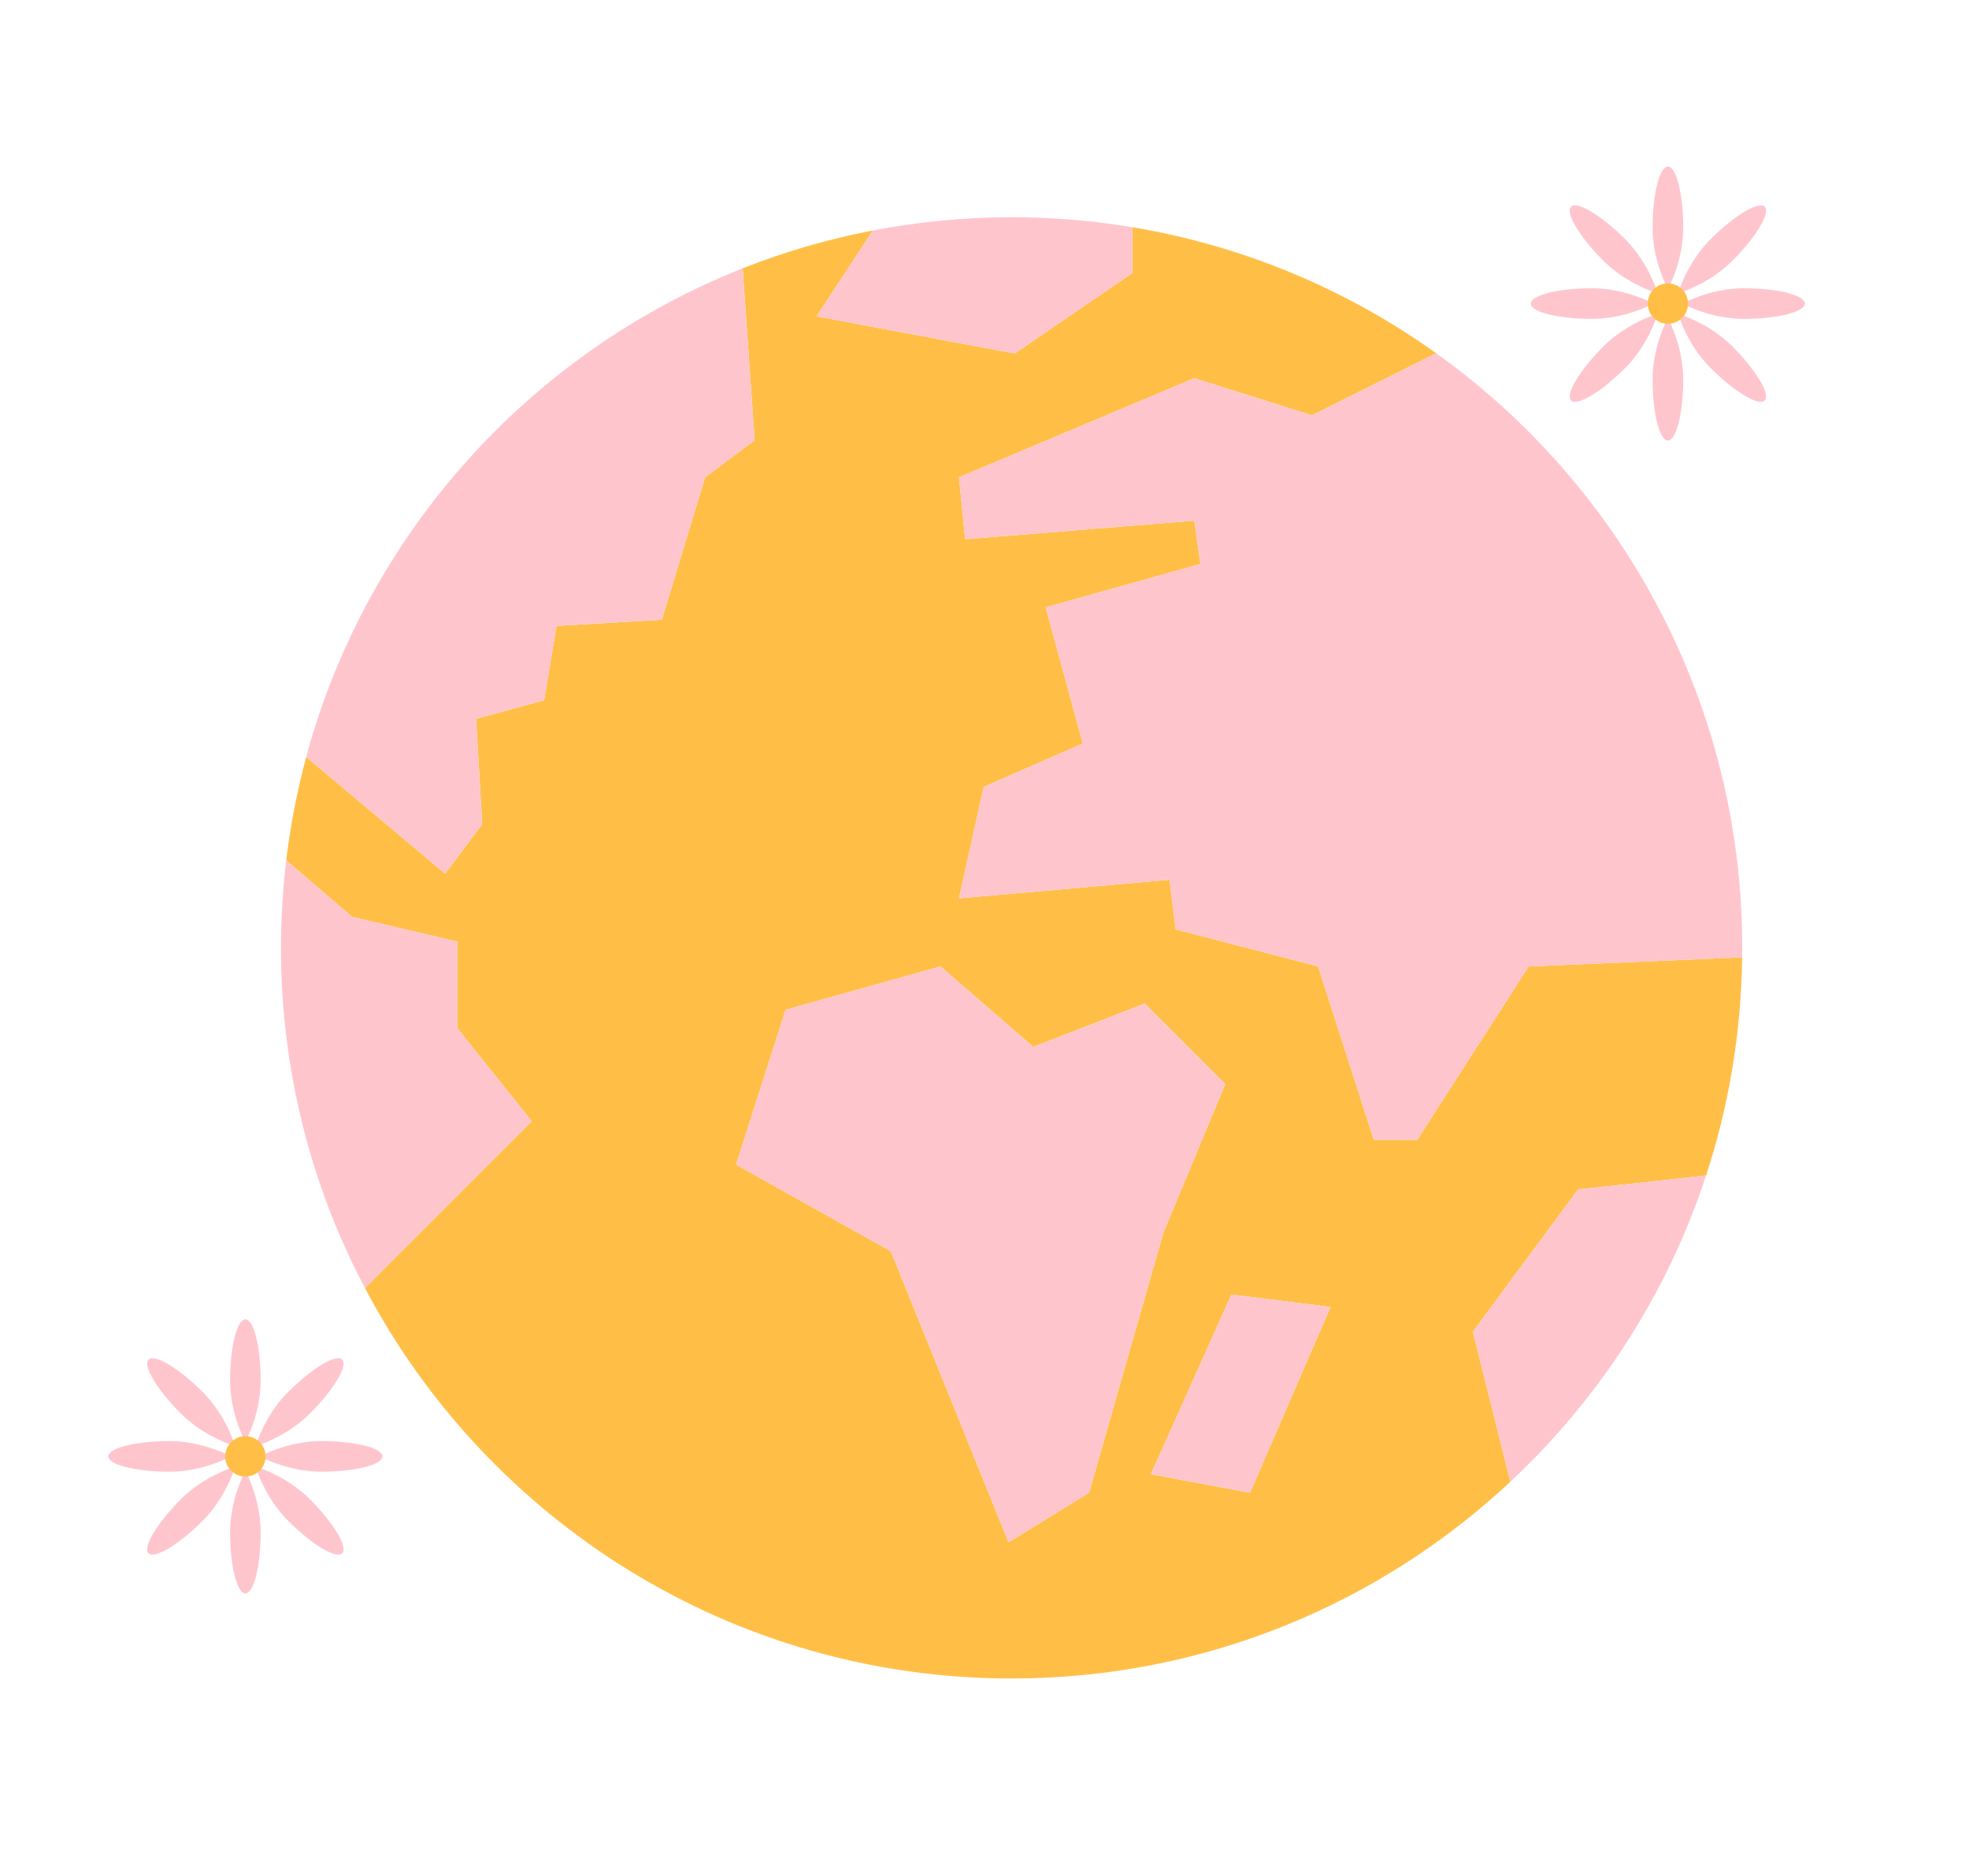 <?xml version="1.0" encoding="utf-8"?>
<!-- Generator: Adobe Illustrator 26.0.3, SVG Export Plug-In . SVG Version: 6.00 Build 0)  -->
<svg version="1.1" id="Layer_1" xmlns="http://www.w3.org/2000/svg" xmlns:xlink="http://www.w3.org/1999/xlink" x="0px" y="0px"
	 viewBox="0 0 318 303" style="enable-background:new 0 0 318 303;" xml:space="preserve">
<style type="text/css">
	.st0{fill:#FFBF47;}
	.st1{fill:#FFC5CD;}
</style>
<path class="st0" d="M254.88,192.09c0,0,11.03-1.14,20.66-2.25c3.64-11.1,5.67-22.93,5.82-35.22l-34.48,1.47l-18,28h-7l-9-28l-23-6
	l-1-8l-34,3l4-18l16-7l-6-22l25-7l-1-7l-37,3l-1-10l38-16l19,6l20.07-10.04c-14.31-10.23-31-17.34-49.07-20.35v7.39l-19,13l-32-6
	l9.1-13.87c-7.27,1.4-14.31,3.46-21.04,6.12l1.94,27.75l-8,6l-7,23l-17,1l-2,12l-11,3l1,17l-6,8l-22.42-18.83
	c-1.46,5.42-2.55,11-3.23,16.7l10.65,9.13l17,4v14l12,15l-26.94,26.94c19.76,37.49,59.12,63.06,104.44,63.06
	c31.14,0,59.47-12.07,80.55-31.78l-6.05-24.22L254.88,192.09z M162.88,249.09l-19-47l-25-14l8-25l25-7l15,13l18-7l13,13l-10,24
	l-12,42L162.88,249.09z M201.88,241.09l-16-3l13-29l16,2L201.88,241.09z"/>
<path class="st1" d="M163.88,57.09l19-13v-7.39c-6.34-1.06-12.86-1.61-19.5-1.61c-7.66,0-15.15,0.74-22.4,2.13l-9.1,13.87
	L163.88,57.09z"/>
<path class="st1" d="M192.88,61.09l-38,16l1,10l37-3l1,7l-25,7l6,22l-16,7l-4,18l34-3l1,8l23,6l9,28h7l18-28l34.48-1.47
	c0.01-0.51,0.02-1.02,0.02-1.53c0-39.6-19.5-74.63-49.43-96.04l-20.07,10.04L192.88,61.09z"/>
<path class="st1" d="M275.54,189.84c-9.63,1.11-20.66,2.25-20.66,2.25l-17,23l6.05,24.22C258.28,225.9,269.28,208.95,275.54,189.84z
	"/>
<polygon class="st1" points="185.88,238.09 201.88,241.09 214.88,211.09 198.88,209.09 "/>
<polygon class="st1" points="197.88,175.09 184.88,162.09 166.88,169.09 151.88,156.09 126.88,163.09 118.88,188.09 143.88,202.09 
	162.88,249.09 175.88,241.09 187.88,199.09 "/>
<path class="st1" d="M77.88,133.09l-1-17l11-3l2-12l17-1l7-23l8-6l-1.94-27.75c-34.32,13.6-60.74,42.83-70.49,78.91l22.42,18.83
	L77.88,133.09z"/>
<path class="st1" d="M73.88,166.09v-14l-17-4l-10.65-9.13c-0.55,4.63-0.85,9.35-0.85,14.13c0,19.84,4.9,38.53,13.56,54.94
	l26.94-26.94L73.88,166.09z"/>
<g>
	<g>
		<g>
			<g>
				<path class="st1" d="M42.1,222.98c0,5.46-2.47,9.89-2.47,9.89s-2.47-4.43-2.47-9.89s1.11-9.89,2.47-9.89
					C41,213.09,42.1,217.52,42.1,222.98z"/>
				<path class="st1" d="M42.1,247.46c0-5.46-2.47-9.89-2.47-9.89s-2.47,4.43-2.47,9.89s1.11,9.89,2.47,9.89
					C41,257.34,42.1,252.92,42.1,247.46z"/>
			</g>
			<g>
				<path class="st1" d="M27.39,232.75c5.46,0,9.89,2.47,9.89,2.47s-4.43,2.47-9.89,2.47s-9.89-1.11-9.89-2.47
					C17.51,233.85,21.93,232.75,27.39,232.75z"/>
				<path class="st1" d="M51.87,232.75c-5.46,0-9.89,2.47-9.89,2.47s4.43,2.47,9.89,2.47s9.89-1.11,9.89-2.47
					C61.76,233.85,57.33,232.75,51.87,232.75z"/>
			</g>
		</g>
		<g>
			<g>
				<path class="st1" d="M32.73,224.82c3.86,3.86,5.24,8.74,5.24,8.74s-4.88-1.38-8.74-5.24c-3.86-3.86-6.21-7.77-5.24-8.74
					C24.95,218.61,28.86,220.96,32.73,224.82z"/>
				<path class="st1" d="M50.03,242.12c-3.86-3.86-8.74-5.24-8.74-5.24s1.38,4.88,5.24,8.74c3.86,3.86,7.77,6.21,8.74,5.24
					C56.24,249.9,53.89,245.99,50.03,242.12z"/>
			</g>
			<g>
				<path class="st1" d="M29.23,242.12c3.86-3.86,8.74-5.24,8.74-5.24s-1.38,4.88-5.24,8.74c-3.86,3.86-7.77,6.21-8.74,5.24
					C23.02,249.9,25.37,245.99,29.23,242.12z"/>
				<path class="st1" d="M46.53,224.82c-3.86,3.86-5.24,8.74-5.24,8.74s4.88-1.38,8.74-5.24c3.86-3.86,6.21-7.77,5.24-8.74
					C54.31,218.61,50.4,220.96,46.53,224.82z"/>
			</g>
		</g>
	</g>
	<circle class="st0" cx="39.63" cy="235.22" r="3.26"/>
</g>
<g>
	<g>
		<g>
			<g>
				<path class="st1" d="M271.84,36.79c0,5.46-2.47,9.89-2.47,9.89s-2.47-4.43-2.47-9.89s1.11-9.89,2.47-9.89
					C270.73,26.91,271.84,31.33,271.84,36.79z"/>
				<path class="st1" d="M271.84,61.27c0-5.46-2.47-9.89-2.47-9.89s-2.47,4.43-2.47,9.89s1.11,9.89,2.47,9.89
					C270.73,71.16,271.84,66.73,271.84,61.27z"/>
			</g>
			<g>
				<path class="st1" d="M257.13,46.56c5.46,0,9.89,2.47,9.89,2.47s-4.43,2.47-9.89,2.47c-5.46,0-9.89-1.11-9.89-2.47
					C247.24,47.67,251.67,46.56,257.13,46.56z"/>
				<path class="st1" d="M281.61,46.56c-5.46,0-9.89,2.47-9.89,2.47s4.43,2.47,9.89,2.47s9.89-1.11,9.89-2.47
					C291.49,47.67,287.07,46.56,281.61,46.56z"/>
			</g>
		</g>
		<g>
			<g>
				<path class="st1" d="M262.47,38.63c3.86,3.86,5.24,8.74,5.24,8.74s-4.88-1.38-8.74-5.24c-3.86-3.86-6.21-7.77-5.24-8.74
					C254.69,32.42,258.6,34.77,262.47,38.63z"/>
				<path class="st1" d="M279.77,55.94c-3.86-3.86-8.74-5.24-8.74-5.24s1.38,4.88,5.24,8.74c3.86,3.86,7.77,6.21,8.74,5.24
					C285.98,63.71,283.63,59.8,279.77,55.94z"/>
			</g>
			<g>
				<path class="st1" d="M258.97,55.94c3.86-3.86,8.74-5.24,8.74-5.24s-1.38,4.88-5.24,8.74s-7.77,6.21-8.74,5.24
					C252.76,63.71,255.11,59.8,258.97,55.94z"/>
				<path class="st1" d="M276.27,38.63c-3.86,3.86-5.24,8.74-5.24,8.74s4.88-1.38,8.74-5.24c3.86-3.86,6.21-7.77,5.24-8.74
					C284.05,32.42,280.14,34.77,276.27,38.63z"/>
			</g>
		</g>
	</g>
	<circle class="st0" cx="269.37" cy="49.03" r="3.26"/>
</g>
</svg>
